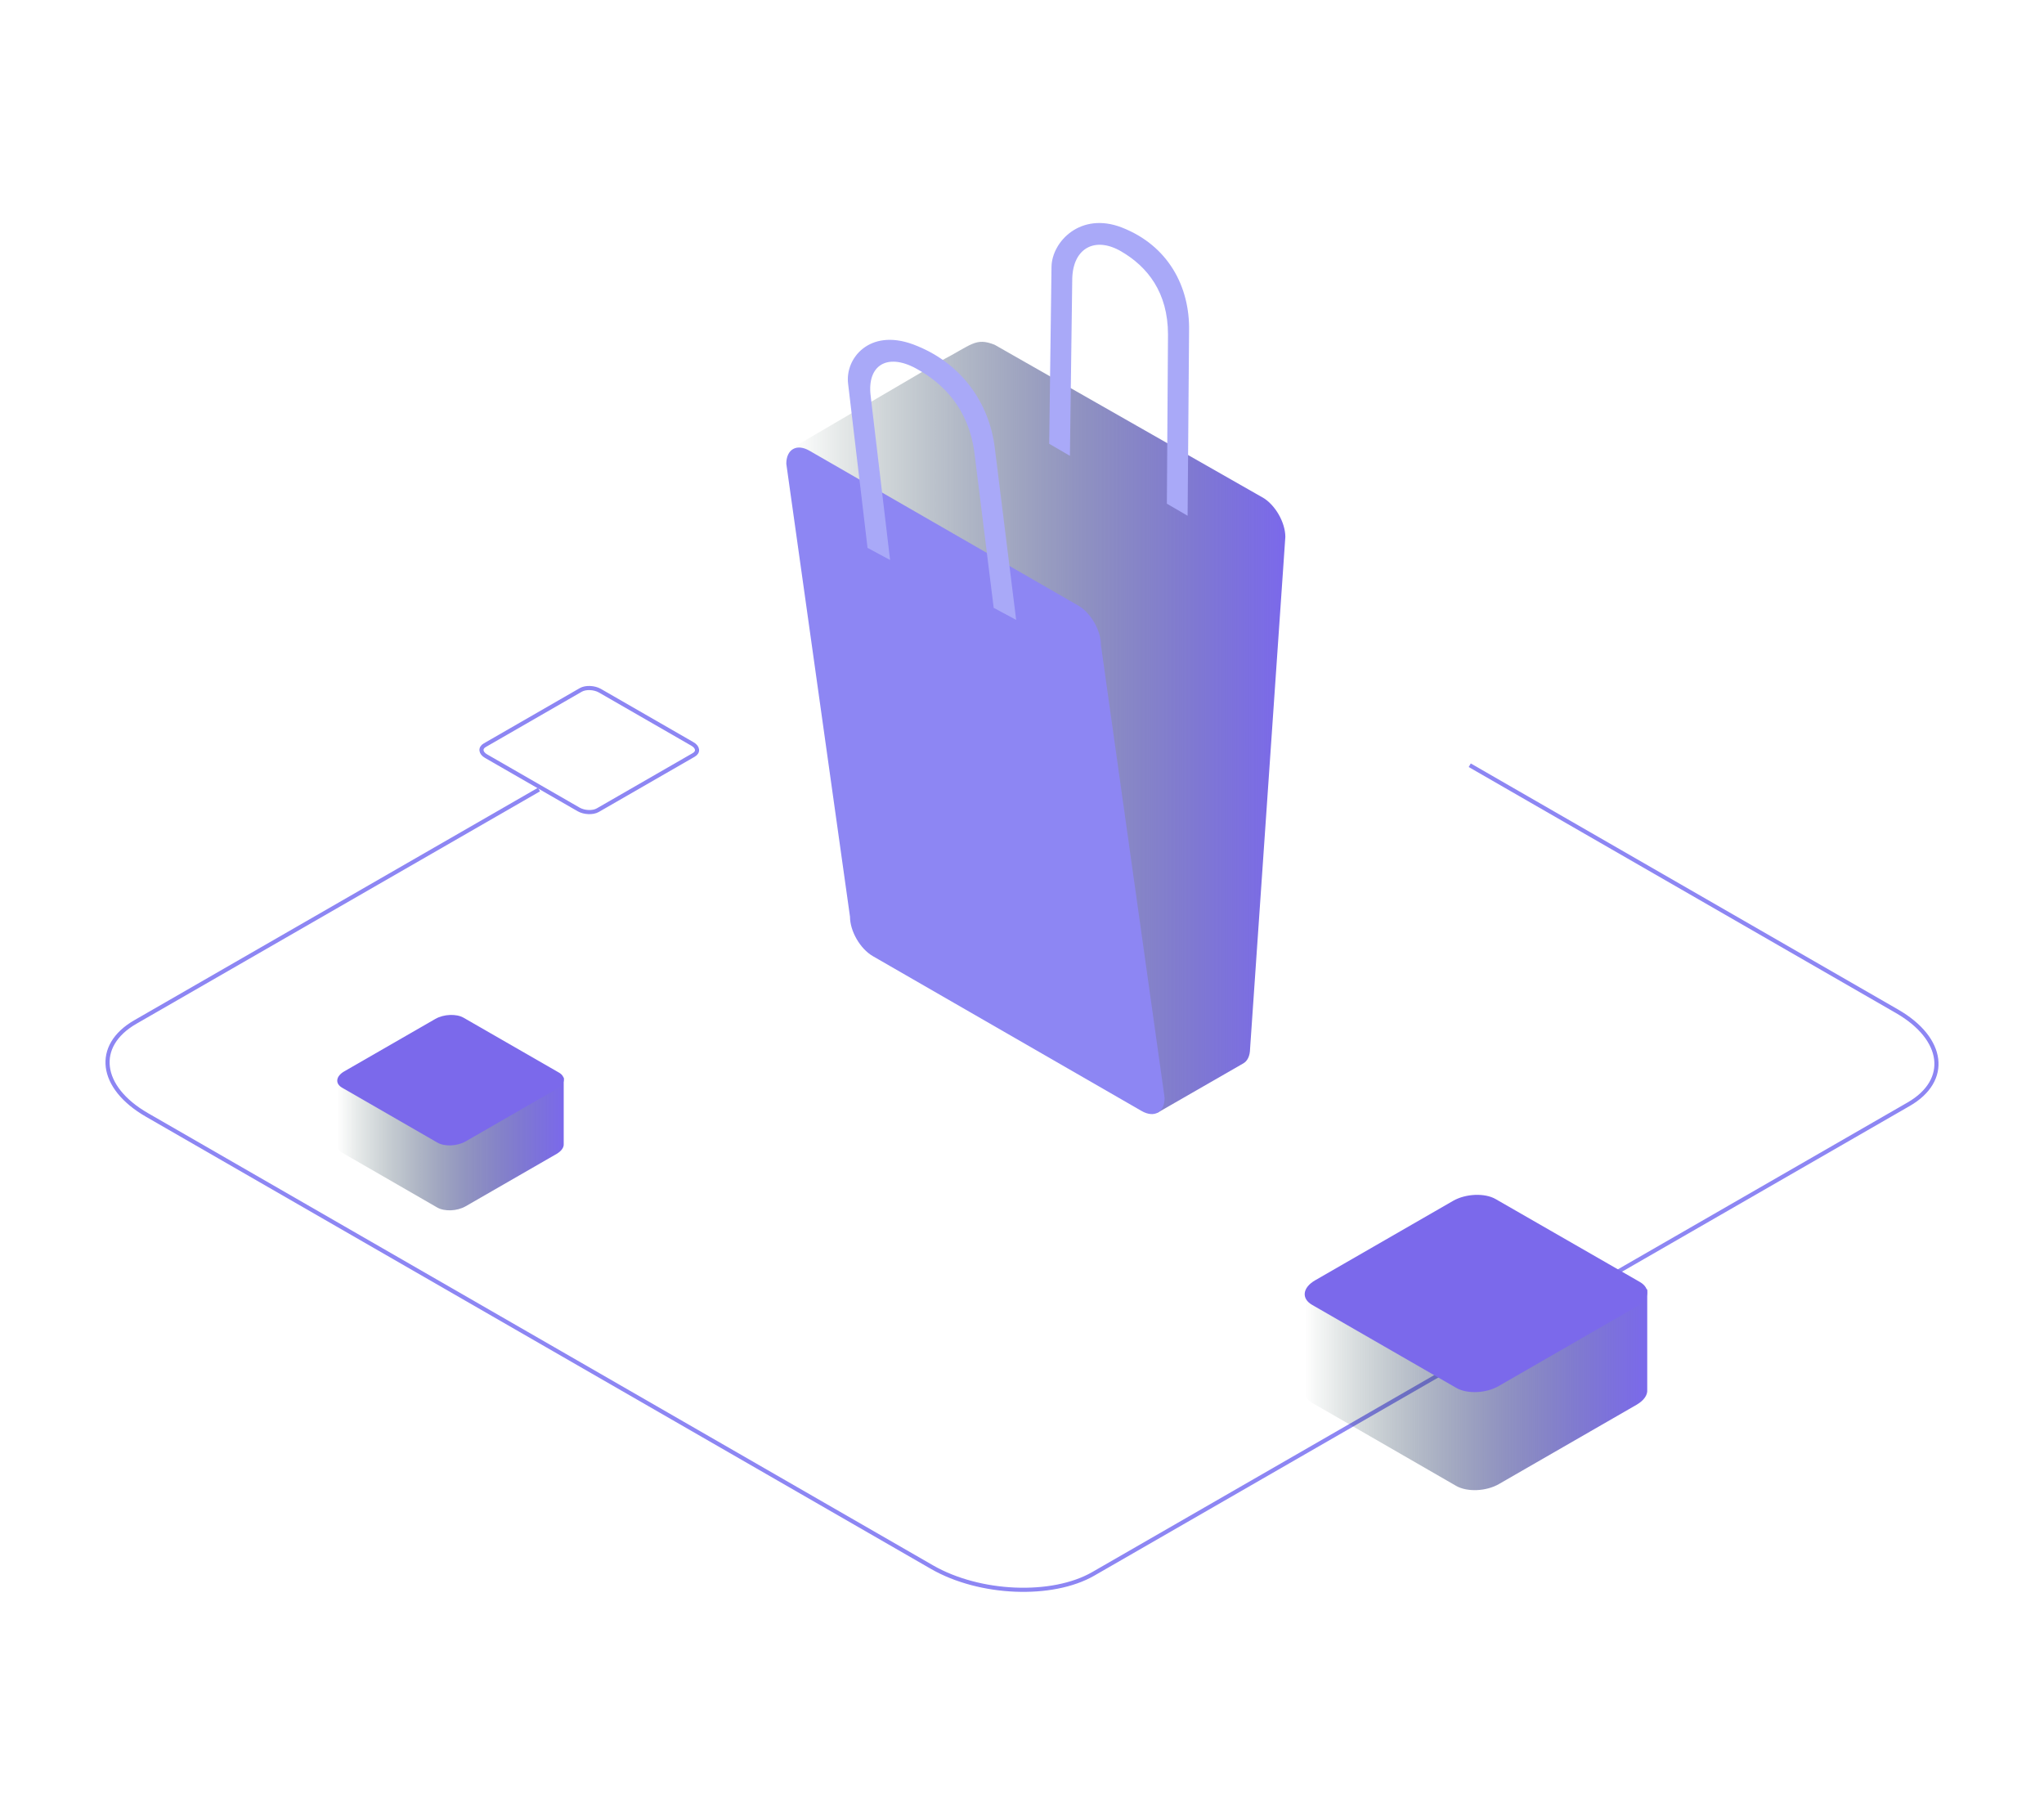 <svg width="495" height="440" viewBox="0 0 495 440" fill="none" xmlns="http://www.w3.org/2000/svg">
<g clip-path="url(#clip0_1152_6365)">
<path d="M355.931 185.289L459.433 244.88C470.942 251.518 472.198 261.62 462.237 267.36L264.775 381.074C254.814 386.814 237.236 386.084 225.727 379.467L35.568 269.948C24.059 263.311 22.803 253.209 32.764 247.469L130.532 191.175" stroke="#8D86F3" stroke-miterlimit="10"/>
<path d="M168.013 182.783L144.743 196.183C143.571 196.851 141.499 196.767 140.139 195.995L117.727 183.096C116.367 182.323 116.22 181.113 117.392 180.445L140.662 167.045C141.834 166.377 143.906 166.46 145.266 167.233L167.678 180.132C169.039 180.904 169.185 182.115 168.013 182.783Z" stroke="#8D86F3" stroke-miterlimit="10"/>
<path d="M398.914 336.492V312.196H382.131L362.272 300.779C359.614 299.255 355.011 299.443 351.934 301.217L332.829 312.238H316.004V336.909C315.92 337.953 316.527 338.934 317.782 339.685L352.646 359.786C355.304 361.309 359.907 361.121 362.983 359.347L396.361 340.124C398.182 339.059 399.019 337.723 398.914 336.513V336.492Z" fill="url(#paint0_linear_1152_6365)"/>
<path d="M352.668 336.052L317.763 315.952C315.105 314.428 315.419 311.777 318.495 310.003L351.873 290.779C354.949 289.005 359.574 288.817 362.21 290.341L397.116 310.4C399.773 311.923 399.459 314.574 396.383 316.348L363.006 335.572C359.93 337.388 355.305 337.576 352.668 336.052Z" fill="#7B69EB"/>
<path d="M136.515 276.983V260.911H125.424L112.283 253.355C110.525 252.353 107.49 252.478 105.44 253.647L92.8 260.932H81.667V277.254C81.625 277.943 82.002 278.59 82.839 279.091L105.9 292.387C107.658 293.389 110.692 293.264 112.743 292.095L134.82 279.383C136.013 278.674 136.578 277.797 136.515 276.983Z" fill="url(#paint1_linear_1152_6365)"/>
<path d="M105.945 276.67L82.863 263.374C81.106 262.372 81.315 260.619 83.345 259.429L105.422 246.718C107.452 245.549 110.528 245.424 112.265 246.425L135.347 259.7C137.105 260.702 136.895 262.456 134.866 263.645L112.788 276.357C110.758 277.547 107.682 277.672 105.945 276.67Z" fill="#7B69EB"/>
<path d="M227.797 149.345C228.32 149.659 228.76 150.389 228.76 150.994L228.697 165.209C228.697 165.814 228.257 166.064 227.734 165.751L216.455 159.26C215.932 158.947 215.492 158.216 215.492 157.611L215.555 143.397C215.555 142.791 215.994 142.541 216.518 142.854L227.797 149.345Z" fill="#21252C"/>
<path d="M305.728 120.438L240.856 83.472C236.232 81.657 235.374 83.472 227.84 87.397L192.035 108.374L204.507 135.257L228.468 177.692L226.522 210.044C226.522 213.551 228.991 217.85 232.067 219.604L261.825 236.74L280.282 269.448L301.083 257.488C302.087 256.924 302.715 255.693 302.736 253.918L311.274 129.998C311.274 126.491 308.804 122.191 305.749 120.438H305.728Z" fill="url(#paint2_linear_1152_6365)"/>
<path d="M261.09 146.611C264.167 148.385 266.636 152.664 266.615 156.171L282.038 265.836C282.038 269.342 279.526 270.761 276.471 269.008L211.39 231.521C208.314 229.747 205.845 225.468 205.845 221.961L190.422 112.296C190.422 108.79 192.933 107.35 196.009 109.124L261.09 146.611Z" fill="#8D86F3"/>
<path d="M210.093 132.649L205.384 92.887C204.631 86.771 210.553 79.528 221.016 83.348C232.945 87.731 239.578 97.75 240.897 108.333L246.086 150.099L240.645 147.177L235.937 109.314C234.493 99.107 228.655 92.887 221.749 89.172C214.843 85.456 209.946 88.441 210.846 95.83L215.555 135.592L210.114 132.67L210.093 132.649Z" fill="#A9A9F8"/>
<path d="M254.082 107.453L254.647 64.602C254.752 58.486 261.699 51.243 271.618 55.063C282.94 59.446 288.15 69.465 287.962 80.048L287.606 124.882L282.584 121.96L282.856 81.008C282.856 70.801 277.896 64.581 271.514 60.866C265.131 57.15 259.816 60.135 259.669 67.524L259.104 110.375L254.082 107.453Z" fill="#A9A9F8"/>
</g>
<defs>
<linearGradient id="paint0_linear_1152_6365" x1="316.004" y1="330.272" x2="398.914" y2="330.272" gradientUnits="userSpaceOnUse">
<stop stop-color="#002818" stop-opacity="0"/>
<stop offset="0.17" stop-color="#173440" stop-opacity="0.19"/>
<stop offset="0.58" stop-color="#4C509B" stop-opacity="0.62"/>
<stop offset="0.87" stop-color="#6D62D4" stop-opacity="0.89"/>
<stop offset="1" stop-color="#7B69EB"/>
</linearGradient>
<linearGradient id="paint1_linear_1152_6365" x1="81.667" y1="272.871" x2="136.515" y2="272.871" gradientUnits="userSpaceOnUse">
<stop stop-color="#002818" stop-opacity="0"/>
<stop offset="0.17" stop-color="#173440" stop-opacity="0.19"/>
<stop offset="0.58" stop-color="#4C509B" stop-opacity="0.62"/>
<stop offset="0.87" stop-color="#6D62D4" stop-opacity="0.89"/>
<stop offset="1" stop-color="#7B69EB"/>
</linearGradient>
<linearGradient id="paint2_linear_1152_6365" x1="192.056" y1="176.105" x2="311.274" y2="176.105" gradientUnits="userSpaceOnUse">
<stop stop-color="#002818" stop-opacity="0"/>
<stop offset="0.17" stop-color="#173440" stop-opacity="0.19"/>
<stop offset="0.58" stop-color="#4C509B" stop-opacity="0.62"/>
<stop offset="0.87" stop-color="#6D62D4" stop-opacity="0.89"/>
<stop offset="1" stop-color="#7B69EB"/>
</linearGradient>
<clipPath id="clip0_1152_6365">
<rect width="445" height="332" fill="white" transform="translate(25 54)"/>
</clipPath>
</defs>
</svg>
